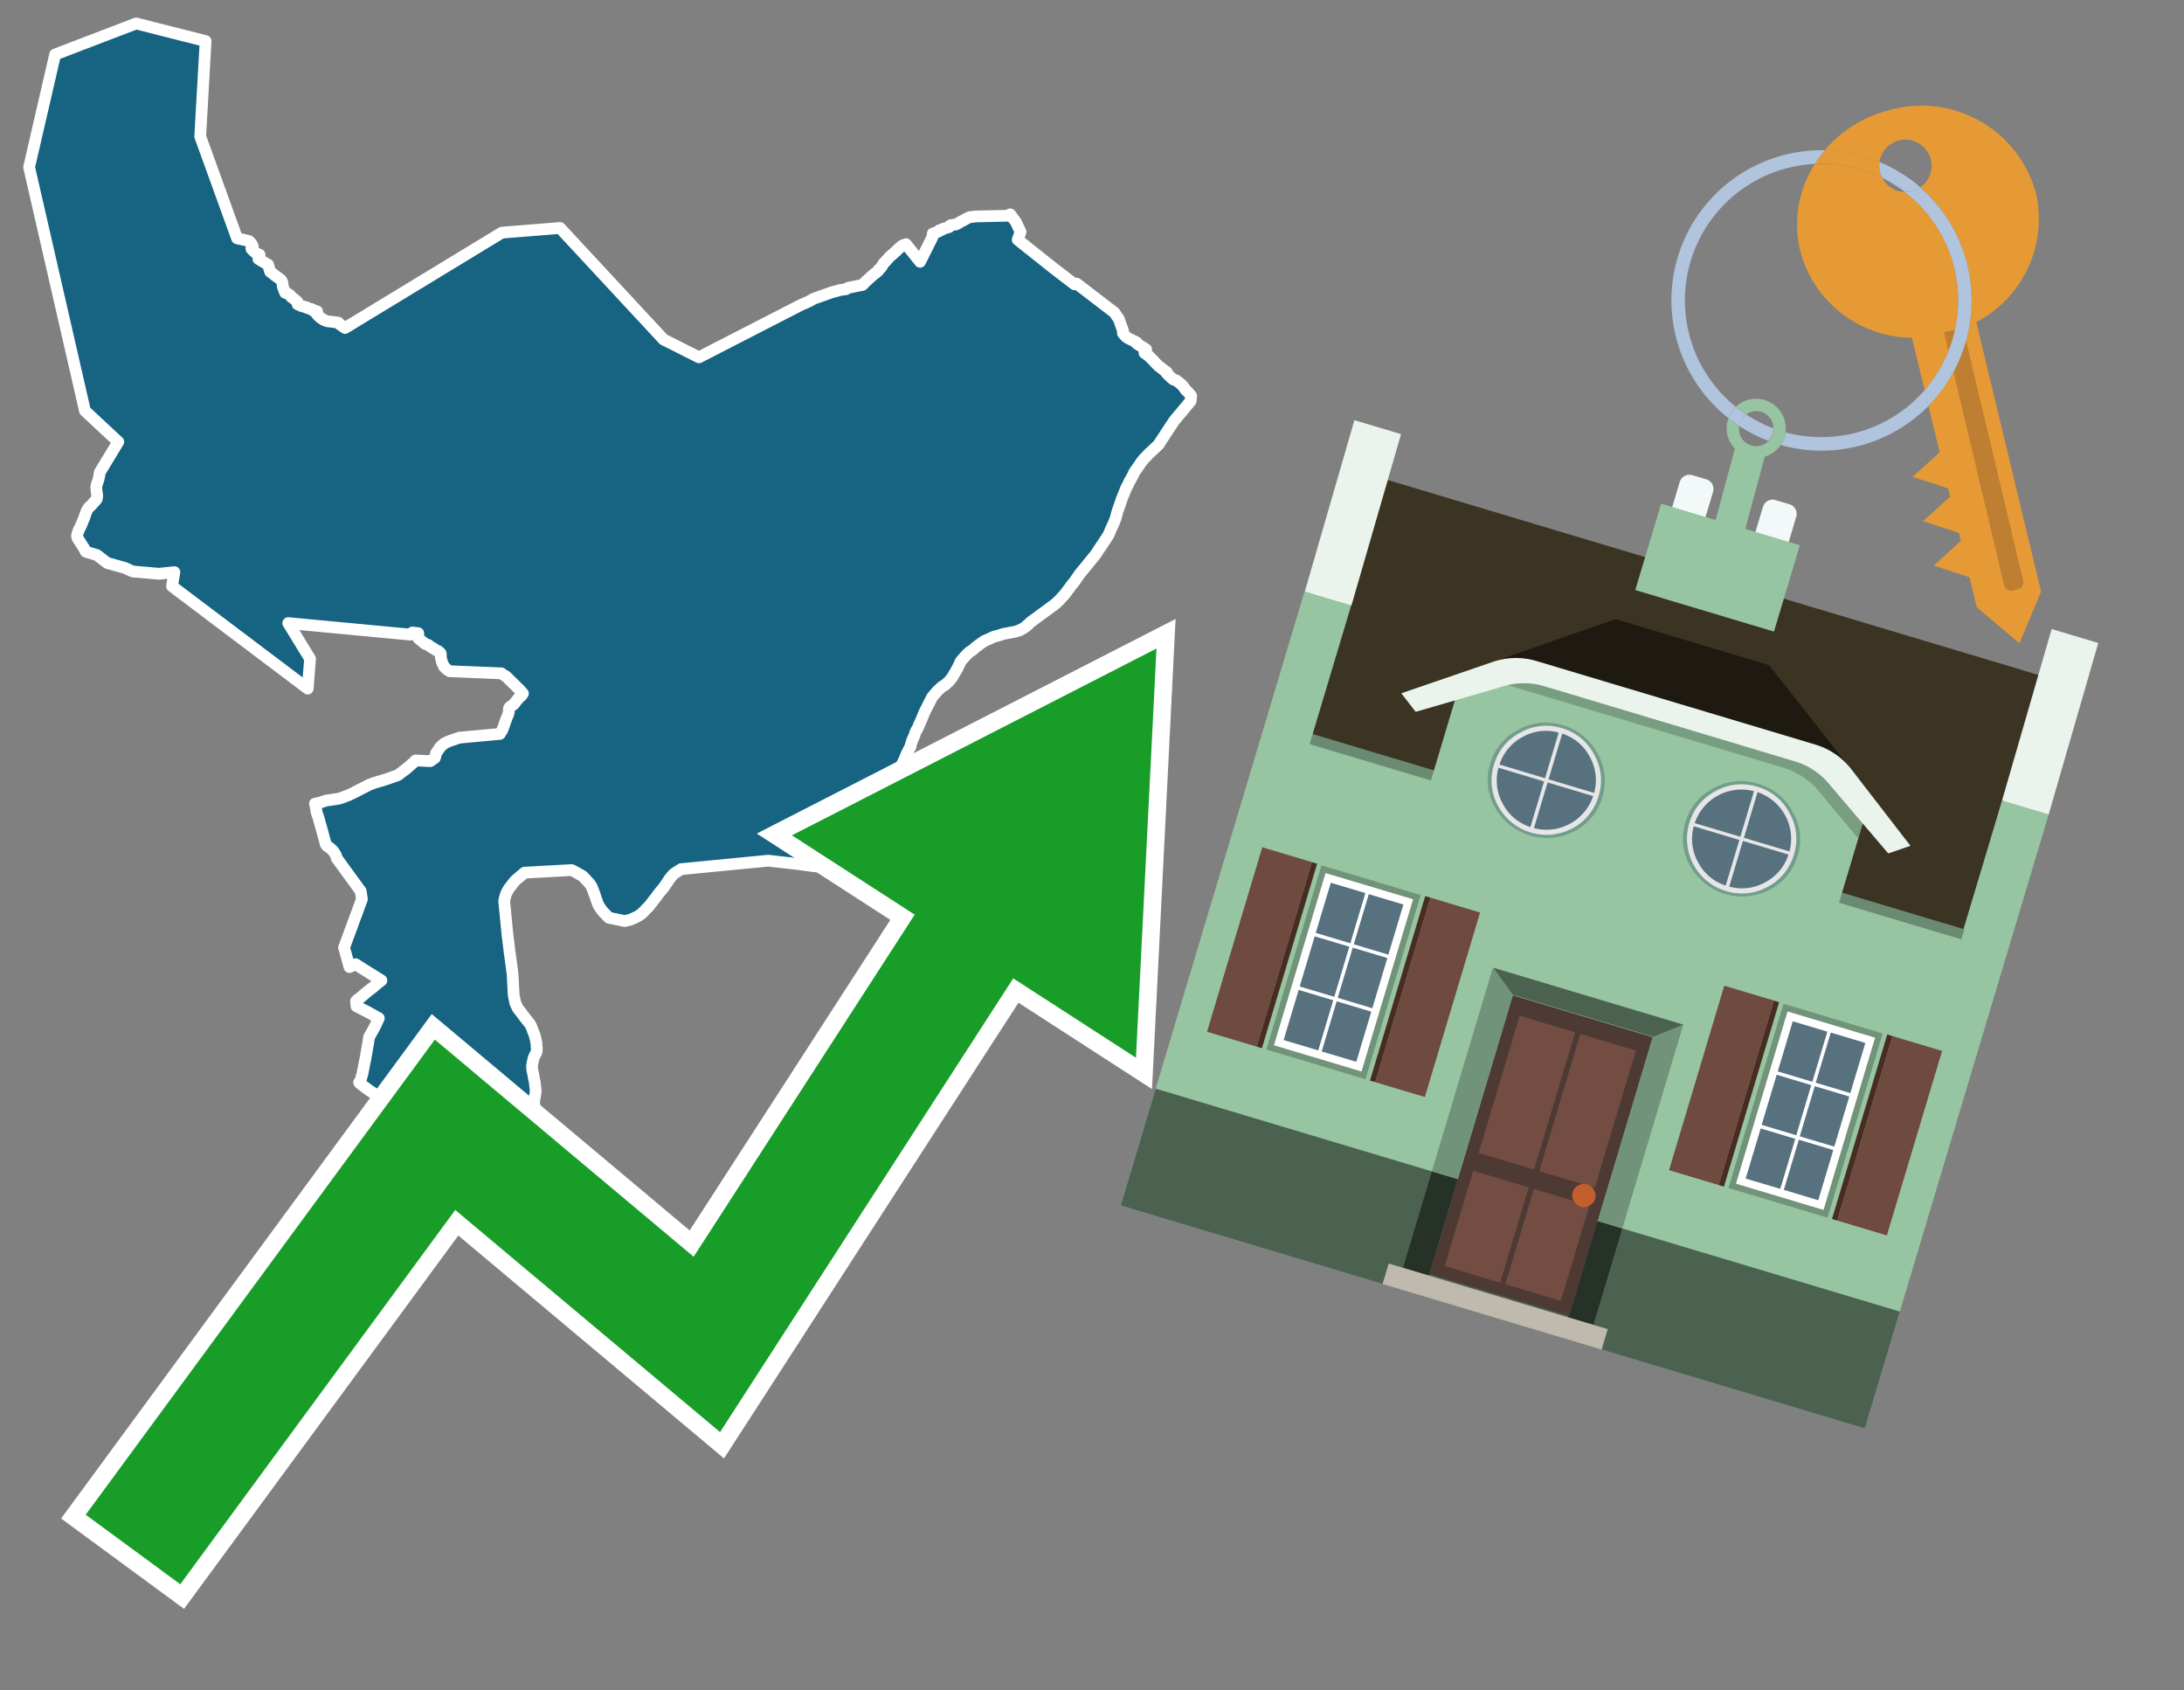 <svg id="Text" xmlns="http://www.w3.org/2000/svg" width="93.05" height="72" viewBox="0 0 93.05 72"><rect x="0" y="0" width="93.05" height="72" fill="#808080" stroke="none"/><polygon points="2.35,2.32 5.8,1 8.76,1.75 8.53,5.81 10.1,10.15 10.5,10.24 10.61,10.27 10.66,10.32 10.71,10.37 10.77,10.49 10.73,10.52 10.71,10.57 10.72,10.61 10.82,10.71 10.88,10.76 10.93,10.79 11.06,10.85 11.03,10.98 11.01,11.03 11.16,11.12 11.31,11.21 11.42,11.27 11.51,11.57 11.7,11.72 11.85,11.83 11.96,11.91 11.99,11.95 12.03,12.03 12.05,12.21 12.08,12.29 12.15,12.47 12.25,12.51 12.33,12.55 12.37,12.59 12.4,12.62 12.42,12.66 12.47,12.69 12.6,12.79 12.68,12.87 12.68,12.9 12.68,12.96 12.83,13.03 12.93,13.06 13.06,13.09 13.09,13.12 13.29,13.17 13.32,13.22 13.51,13.26 13.49,13.37 13.52,13.4 13.56,13.45 13.66,13.54 13.76,13.6 13.8,13.63 13.93,13.68 14.17,13.71 14.41,13.74 14.48,13.82 14.53,13.85 14.64,13.93 14.7,13.97 21.38,9.91 23.86,9.71 28.27,14.46 29.78,15.22 34.1,13 34.46,12.84 34.61,12.76 34.65,12.73 35.47,12.44 35.63,12.4 35.81,12.35 36.04,12.32 36.13,12.26 36.57,12.17 36.74,12.14 36.88,12 37.01,11.88 37.13,11.77 37.26,11.66 37.31,11.63 37.43,11.52 37.43,11.49 37.48,11.45 37.54,11.39 37.56,11.36 37.58,11.33 37.6,11.3 37.63,11.24 37.78,11.08 37.9,10.94 37.96,10.89 38.2,10.68 38.23,10.64 38.44,10.46 38.6,10.4 39.2,11.15 39.74,10.07 39.74,9.95 40.01,9.85 40.02,9.81 40.15,9.78 40.17,9.75 40.44,9.67 40.46,9.62 40.51,9.59 40.73,9.56 40.83,9.51 40.95,9.43 41.03,9.4 41.11,9.35 41.2,9.3 41.31,9.25 41.57,9.22 42.91,9.19 42.97,9.16 43.04,9.13 43.29,9.47 43.48,9.88 43.36,10.21 44.88,11.42 45.78,12.11 45.87,12.08 47.45,13.29 47.5,13.34 47.59,13.48 47.66,13.57 47.85,14.1 47.84,14.19 47.88,14.24 47.97,14.34 48.04,14.39 48.11,14.43 48.28,14.51 48.42,14.58 48.45,14.61 48.44,14.64 48.5,14.68 48.69,14.79 48.78,14.85 48.83,14.88 48.81,14.96 48.76,15.03 48.94,15.16 49.07,15.29 49.16,15.38 49.26,15.49 49.36,15.59 49.43,15.64 49.52,15.71 49.55,15.74 49.71,15.85 49.69,15.88 49.79,15.98 49.82,16.01 49.89,16.08 49.95,16.13 50,16.17 50.11,16.2 50.3,16.35 50.36,16.4 50.39,16.44 50.42,16.47 50.5,16.59 50.53,16.62 50.64,16.73 50.75,16.86 50.73,17.08 50.02,17.93 49.39,18.89 49.38,18.92 49.03,19.25 48.93,19.34 48.86,19.42 48.72,19.56 48.7,19.59 48.67,19.63 48.62,19.69 48.6,19.72 48.5,19.87 48.35,20.08 48.31,20.15 48.26,20.26 48.2,20.37 48.13,20.49 48.08,20.6 47.99,20.77 47.98,20.8 47.96,20.84 47.94,20.89 47.81,21.21 47.73,21.44 47.71,21.5 47.61,21.78 47.6,21.82 47.53,22.08 47.51,22.13 47.49,22.19 47.46,22.26 47.34,22.52 47.24,22.76 47.18,22.86 46.97,23.18 46.82,23.4 46.69,23.6 46.62,23.69 46.57,23.75 46.19,24.22 46.16,24.25 46.12,24.3 46.03,24.41 45.9,24.59 45.84,24.68 45.78,24.77 45.67,24.9 45.38,25.29 45.32,25.36 45.22,25.47 45.16,25.53 45.14,25.56 45.06,25.63 44.98,25.71 44.89,25.78 44.75,25.88 44.59,26 44.34,26.18 44.18,26.3 43.96,26.46 43.9,26.51 43.82,26.58 43.8,26.61 43.75,26.64 43.72,26.68 43.66,26.72 43.61,26.75 43.57,26.78 43.5,26.81 43.46,26.84 43.34,26.88 43.23,26.91 42.75,27 42.54,27.07 42.34,27.12 42.28,27.15 42.04,27.26 41.94,27.3 41.87,27.35 41.81,27.39 41.66,27.5 41.57,27.57 41.42,27.7 41.29,27.78 41.19,27.88 41.12,27.95 40.93,28.17 40.89,28.26 40.8,28.45 40.74,28.56 40.62,28.76 40.58,28.84 40.55,28.87 40.51,28.93 40.47,28.97 40.44,29.01 40.4,29.05 40.3,29.14 40.27,29.17 40.18,29.22 40.1,29.28 39.94,29.43 39.91,29.46 39.87,29.51 39.8,29.59 39.71,29.7 39.6,29.92 39.39,30.33 39.25,30.67 39.15,30.89 39.12,30.97 39.08,31.05 39.02,31.15 39,31.19 38.97,31.29 38.95,31.35 38.93,31.39 38.9,31.46 38.87,31.52 38.84,31.61 38.81,31.71 38.79,31.81 38.75,31.87 38.67,32.03 38.62,32.13 38.58,32.23 38.54,32.33 38.46,32.49 38.41,32.6 38.37,32.72 38.32,32.89 38.22,33.14 38.14,33.38 38.03,33.68 37.97,33.82 37.89,34.06 37.8,34.34 37.65,34.76 37.6,34.89 37.52,35.13 37.5,35.19 37.45,35.29 37.43,35.33 37.42,35.36 37.39,35.42 37.37,35.45 37.32,35.52 37.29,35.57 37.24,35.62 37.17,35.71 37.03,35.85 36.98,35.91 36.89,35.99 36.71,36.15 36.68,36.18 36.6,36.27 36.56,36.3 36.49,36.38 36.21,36.7 36.16,36.74 36.04,36.82 35.97,36.86 35.83,36.92 35.76,36.95 35.6,36.98 34.64,36.89 33.89,36.79 32.73,36.66 29.02,37.02 28.83,37.14 28.71,37.22 28.66,37.27 28.59,37.35 28.56,37.4 28.51,37.45 28.45,37.55 28.27,37.81 28.12,37.99 28.04,38.09 27.91,38.27 27.85,38.34 27.78,38.44 27.75,38.47 27.65,38.6 27.49,38.76 27.42,38.84 27.38,38.87 27.35,38.91 27.29,38.95 27.22,39 27.13,39.05 26.96,39.13 26.86,39.17 26.75,39.2 26.61,39.23 25.94,39.09 25.67,38.81 25.55,38.64 25.49,38.54 25.38,38.24 25.35,38.14 25.27,37.92 25.2,37.75 25.17,37.71 25.14,37.66 25.1,37.61 24.83,37.32 24.46,37.11 24.35,37.06 22.35,37.17 21.97,37.49 21.89,37.58 21.68,37.85 21.57,38.05 21.53,38.17 21.48,38.37 21.62,39.81 21.67,40.2 21.71,40.54 21.77,40.97 21.84,41.51 21.87,42.12 21.88,42.28 21.89,42.41 21.91,42.49 21.93,42.61 21.95,42.69 21.96,42.74 21.99,42.79 22,42.82 22.05,42.93 22.07,42.96 22.1,43 22.16,43.08 22.21,43.14 22.36,43.34 22.5,43.52 22.57,43.6 22.62,43.69 22.67,43.81 22.69,43.87 22.71,43.92 22.72,43.95 22.74,44 22.77,44.07 22.81,44.22 22.82,44.26 22.83,44.32 22.85,44.4 22.86,44.47 22.86,44.56 22.87,44.63 22.87,44.67 22.87,44.72 22.86,44.77 22.86,44.8 22.84,44.85 22.83,44.88 22.81,44.91 22.79,44.94 22.73,45.08 22.67,45.37 22.67,45.41 22.67,45.46 22.67,45.5 22.68,45.57 22.72,45.77 22.75,45.94 22.78,46.07 22.8,46.25 22.81,46.32 22.82,46.36 22.82,46.42 22.82,46.53 22.79,46.71 22.78,46.78 22.75,46.94 22.79,47.24 22.79,47.4 22.79,47.56 22.79,47.6 22.78,47.64 22.77,47.69 22.76,47.73 22.74,47.76 22.71,47.79 22.63,47.89 22.59,47.93 22.45,48.02 22.4,48.05 22.31,48.12 22.27,48.15 22.19,48.23 22.13,48.29 22.06,48.35 22.03,48.38 21.92,48.52 21.87,48.59 21.82,48.66 21.81,48.69 21.79,48.73 21.73,48.87 21.65,49.13 21.52,49.35 21.47,49.45 21.43,49.55 21.36,49.72 21.3,49.82 21.29,49.85 21.2,50.03 21.14,50.14 21.12,50.19 21.1,50.23 21.06,50.31 21.04,50.35 21.02,50.39 20.98,50.46 20.96,50.5 20.93,50.56 20.9,50.61 20.87,50.67 20.83,50.7 20.77,50.73 19.8,50.43 19.6,50.27 17.85,50.8 17.76,50.85 17.62,50.89 17.25,51 17.23,50.97 17.23,50.76 17.3,50.64 17,50.08 16.91,50.11 16.81,49.95 16.79,49.88 16.79,49.79 16.79,49.76 16.78,49.67 16.77,49.59 16.77,49.49 16.87,49.25 16.82,49.18 16.79,49.08 16.78,49.04 16.76,49 16.74,48.96 16.62,48.8 16.27,48.44 16.25,47.97 16.33,47.82 16.8,47.5 16.91,47.37 16.83,47.31 16.65,47.17 16.55,47.11 16.49,47.05 16.23,46.83 16.12,46.74 16.04,46.65 15.97,46.6 15.74,46.45 15.51,46.28 15.39,46.19 15.32,46.13 15.3,46.1 15.36,46.02 15.37,45.99 15.45,45.7 15.54,45.23 15.56,45.15 15.67,44.52 15.73,44.16 15.8,44.04 15.95,43.77 15.96,43.74 16.01,43.65 16.14,43.37 15.68,43.11 15.52,43.03 15.19,42.86 15.17,42.64 15.23,42.58 15.29,42.54 15.39,42.46 15.51,42.36 15.54,42.33 15.65,42.24 15.69,42.21 15.75,42.16 15.86,42.08 15.9,42.05 15.94,42.01 15.98,41.98 16.02,41.94 16.12,41.86 16.25,41.76 15.56,41.33 15.15,41.07 14.89,41.19 14.66,40.36 15.42,38.3 15.37,37.96 14.35,36.56 14.32,36.45 14.26,36.34 14.19,36.24 14.05,36.11 13.93,36.03 13.87,35.94 13.86,35.88 13.84,35.81 13.75,35.48 13.69,35.26 13.62,35.02 13.58,34.86 13.52,34.69 13.48,34.56 13.47,34.45 13.42,34.23 13.59,34.2 13.68,34.17 13.89,34.1 14.43,34.02 14.59,33.97 14.66,33.94 14.85,33.87 15.04,33.78 15.12,33.74 15.29,33.65 15.37,33.61 15.47,33.56 15.72,33.43 15.96,33.34 16.24,33.26 16.49,33.18 16.86,33.05 16.95,33.02 17.2,32.83 17.27,32.78 17.4,32.67 17.65,32.45 17.71,32.39 18.33,32.42 18.53,32.28 18.59,32.06 18.65,31.98 18.67,31.95 18.74,31.84 18.83,31.75 18.94,31.66 19.13,31.57 19.57,31.42 21.3,31.26 21.31,31.23 21.39,31.12 21.4,31.09 21.44,31 21.46,30.93 21.49,30.86 21.5,30.83 21.51,30.78 21.63,30.48 21.64,30.45 21.66,30.41 21.68,30.3 21.68,30.26 21.68,30.2 21.69,30.16 21.71,30.13 21.74,30.1 21.83,30.04 21.89,30 21.93,29.95 22.02,29.83 22.06,29.79 22.08,29.75 22.22,29.63 22.28,29.54 22.16,29.4 22.12,29.36 21.56,28.81 21.41,28.72 21.36,28.68 19.16,28.59 19.05,28.52 18.93,28.41 18.9,28.36 18.88,28.31 18.83,28.2 18.78,28 18.78,27.91 18.78,27.84 18.76,27.81 18.68,27.74 18.54,27.67 18.49,27.63 18.33,27.54 18.25,27.47 18.12,27.43 17.86,27.22 17.82,27.18 17.82,26.97 17.57,26.94 17.48,27.03 12.28,26.54 13.21,28.06 13.11,29.33 7.33,24.97 7.43,24.37 6.77,24.44 5.65,24.34 5.32,24.19 4.57,23.98 4.13,23.64 3.72,23.52 3.65,23.49 3.64,23.45 3.58,23.36 3.57,23.33 3.53,23.28 3.51,23.24 3.49,23.21 3.44,23.14 3.43,23.11 3.39,23.06 3.38,23.03 3.32,22.95 3.3,22.91 3.28,22.83 3.3,22.73 3.32,22.68 3.34,22.62 3.36,22.57 3.41,22.47 3.43,22.44 3.44,22.4 3.46,22.36 3.48,22.33 3.49,22.3 3.52,22.22 3.59,22.05 3.6,22.02 3.61,21.99 3.62,21.95 3.64,21.91 3.65,21.87 3.7,21.75 3.72,21.71 3.74,21.68 3.76,21.65 3.79,21.61 3.83,21.58 3.86,21.55 4,21.4 4.06,21.33 4.12,21.26 4.14,21.17 4.14,21.13 4.14,21.08 4.13,21.04 4.12,20.96 4.1,20.74 4.11,20.7 4.12,20.64 4.15,20.56 4.16,20.53 4.19,20.45 4.22,20.31 4.24,20.21 4.25,20.12 5.04,18.82 3.62,17.5 1.24,7.12 " fill="#166382" stroke="#fff" stroke-linejoin="round" stroke-width="0.5"/><polygon points="49.272 27.624 33.741 35.58 38.97 38.959 29.553 53.529 18.525 44.281 3.652 64.518 7.681 67.479 19.396 51.538 30.678 60.999 43.169 41.673 48.398 45.053 49.272 27.624" fill="none" stroke="#fff" stroke-miterlimit="10" stroke-width="1.5"/><polygon points="49.272 27.624 33.741 35.58 38.97 38.959 29.553 53.529 18.525 44.281 3.652 64.518 7.681 67.479 19.396 51.538 30.678 60.999 43.169 41.673 48.398 45.053 49.272 27.624" fill="#179d28"/><path d="M80.19,7.577a1.16,1.16,0,0,1-.094-.251,1.114,1.114,0,0,1-.018-.429A6.367,6.367,0,0,0,77.743,6.4a5.269,5.269,0,0,0-.423.577c.1,0,.192-.007.288-.007A5.794,5.794,0,0,1,80.19,7.577Z" fill="#e69a35"/><path d="M77.608,6.4A6.394,6.394,0,0,0,73.64,17.81a1.26,1.26,0,0,1,.317-.48A5.821,5.821,0,0,1,77.32,6.981a5.269,5.269,0,0,1,.423-.577Z" fill="#b0c4de"/><path d="M84.2,13.72a4.962,4.962,0,0,0,2.545-5.48,5.047,5.047,0,0,0-6.179-3.566A5.322,5.322,0,0,0,77.743,6.4a6.367,6.367,0,0,1,2.335.493,1.114,1.114,0,1,1,1.736,1.084,6.392,6.392,0,0,1,.347,9.3l.479,1.985-.438.4-.716.648.92.3.6.2.082.341-.438.4-.716.648.92.3.605.2.082.341-.438.4-.716.649.92.3.605.2.307,1.274,1.821,1.534.921-2.2Z" fill="#e69a35"/><path d="M81.154,8.179a1.115,1.115,0,0,1-.964-.6,5.794,5.794,0,0,0-2.582-.6c-.1,0-.192,0-.288.007a4.783,4.783,0,0,0-.625,3.685,4.962,4.962,0,0,0,4.765,3.715L82,16.617a5.82,5.82,0,0,0-.846-8.438Z" fill="#e69a35"/><path d="M74.1,18.142a6.386,6.386,0,0,0,1.232.63.73.73,0,0,0,.224-.527h0a5.783,5.783,0,0,1-1.159-.593A.733.733,0,0,0,74.1,18.142Z" fill="#b0c4de"/><path d="M74.4,17.652q-.228-.152-.44-.322a1.26,1.26,0,0,0-.317.48c.148.117.3.228.46.332A.733.733,0,0,1,74.4,17.652Z" fill="#b0c4de"/><path d="M74.824,16.984a1.257,1.257,0,0,0-.867.346c.141.114.288.222.44.322a.731.731,0,0,1,1.159.593h0a.732.732,0,1,1-1.463,0,.7.7,0,0,1,.007-.1c-.158-.1-.312-.215-.46-.332a1.258,1.258,0,0,0,.273,1.3l-.979,3.635,1.275.341.98-3.639a1.266,1.266,0,0,0,.681-.5,1.249,1.249,0,0,0,.2-.538,1.328,1.328,0,0,0,.012-.168A1.262,1.262,0,0,0,74.824,16.984Z" fill="#97c4a1"/><path d="M85.974,25.1l-.226.053a.3.3,0,0,1-.362-.223l-2.56-10.777.81-.193L86.2,24.736A.3.3,0,0,1,85.974,25.1Z" fill="#bf7f32"/><path d="M80.1,7.326a1.16,1.16,0,0,0,.094.251,5.833,5.833,0,0,1,.964.6,1.137,1.137,0,0,0,.287-.031,1.108,1.108,0,0,0,.373-.167A6.371,6.371,0,0,0,80.078,6.9,1.114,1.114,0,0,0,80.1,7.326Z" fill="#b0c4de"/><path d="M77.608,18.618a5.836,5.836,0,0,1-1.534-.2,1.24,1.24,0,0,1-.2.537,6.4,6.4,0,0,0,6.291-1.666L82,16.617A5.807,5.807,0,0,1,77.608,18.618Z" fill="#b0c4de"/><path d="M81.814,7.981a1.108,1.108,0,0,1-.373.167,1.137,1.137,0,0,1-.287.031A5.82,5.82,0,0,1,82,16.617l.161.667a6.392,6.392,0,0,0-.347-9.3Z" fill="#b0c4de"/><polygon points="83.79 39.753 55.78 31.364 58.988 20.404 86.964 28.783 83.79 39.753 83.79 39.753" fill="#3c3422" fill-rule="evenodd"/><polygon points="81.705 53.32 87.284 34.692 85.297 34.097 83.656 39.575 55.926 31.269 57.567 25.791 55.579 25.196 47.746 51.348 79.451 60.844 81.705 53.32" fill="#97c4a1" fill-rule="evenodd"/><rect x="69.522" y="21.148" width="0.444" height="28.983" transform="translate(15.592 92.226) rotate(-73.326)" opacity="0.3"/><polygon points="87.284 34.692 85.297 34.097 87.411 26.793 89.398 27.388 87.284 34.692 87.284 34.692" fill="#eaf3ec" fill-rule="evenodd"/><polygon points="57.578 25.794 55.591 25.199 57.705 17.896 59.692 18.491 57.578 25.794 57.578 25.794" fill="#eaf3ec" fill-rule="evenodd"/><polygon points="79.451 60.844 80.943 55.865 49.238 46.369 47.747 51.348 79.451 60.844 79.451 60.844" fill="#4c6251" fill-rule="evenodd"/><path d="M71.566,20.528l-.522,1.743,1.418.425.523-1.744a.432.432,0,0,0-.289-.536l-.593-.177A.431.431,0,0,0,71.566,20.528Z" fill="#f3f9f8" fill-rule="evenodd"/><path d="M75.111,21.589l-.522,1.743,1.418.425.522-1.743a.43.43,0,0,0-.289-.536l-.593-.178A.43.43,0,0,0,75.111,21.589Z" fill="#f3f9f8" fill-rule="evenodd"/><polygon points="75.368 28.329 68.829 26.37 63.807 28.121 78.733 32.591 75.368 28.329" fill="#1e1a11"/><polygon points="78.248 32.422 64.442 28.287 62.236 28.998 60.064 36.247 77.453 41.455 79.651 34.116 78.248 32.422" fill="#97c4a1"/><path d="M77.74,32.516S65.088,28.725,65,28.7l-.938.43,11.892,3.562a3.175,3.175,0,0,1,1.532,1l1.685,2.02.327-1.09Z" fill-rule="evenodd" opacity="0.2"/><path d="M77.35,31.716,65.458,28.154a3.041,3.041,0,0,0-1.854.037l-3.9,1.339.611.79,3.626-1.054a3.045,3.045,0,0,1,1.855-.037l10.673,3.2A3.028,3.028,0,0,1,78,33.477l2.45,2.874.945-.325-2.518-3.26A3.036,3.036,0,0,0,77.35,31.716Z" fill="#eaf3ec"/><polygon points="76.683 23.223 70.773 21.453 69.671 25.132 75.581 26.902 76.683 23.223 76.683 23.223" fill="#97c4a1" fill-rule="evenodd"/><g id="Symbol_9_0_Layer2_0_MEMBER_8_MEMBER_21_MEMBER_0_FILL" data-name="Symbol 9 0 Layer2 0 MEMBER 8 MEMBER 21 MEMBER 0 FILL"><path d="M66.584,30.892a2.39,2.39,0,0,0-1.891.189,2.317,2.317,0,0,0-1.2,1.448A2.345,2.345,0,0,0,63.7,34.4a2.528,2.528,0,0,0,3.367,1.008,2.339,2.339,0,0,0,1.2-1.447,2.313,2.313,0,0,0-.208-1.87A2.394,2.394,0,0,0,66.584,30.892Z" fill="#729d8c"/></g><g id="Symbol_9_0_Layer2_0_MEMBER_8_MEMBER_21_MEMBER_1_FILL" data-name="Symbol 9 0 Layer2 0 MEMBER 8 MEMBER 21 MEMBER 1 FILL"><path d="M66.547,31.016a2.241,2.241,0,0,0-1.769.185,2.213,2.213,0,0,0-1.127,1.376,2.239,2.239,0,0,0,.185,1.768,2.341,2.341,0,0,0,3.145.942,2.234,2.234,0,0,0,1.126-1.376,2.207,2.207,0,0,0-.185-1.768A2.237,2.237,0,0,0,66.547,31.016Z" fill="#e6e6e6"/></g><g id="Symbol_9_0_Layer2_0_MEMBER_8_MEMBER_21_MEMBER_2_MEMBER_0_FILL" data-name="Symbol 9 0 Layer2 0 MEMBER 8 MEMBER 21 MEMBER 2 MEMBER 0 FILL"><path d="M65.787,33.284,63.843,32.7a2.036,2.036,0,0,0,.186,1.539,2.015,2.015,0,0,0,1.175.986Z" fill="#58717f"/></g><g id="Symbol_9_0_Layer2_0_MEMBER_8_MEMBER_21_MEMBER_2_MEMBER_1_FILL" data-name="Symbol 9 0 Layer2 0 MEMBER 8 MEMBER 21 MEMBER 2 MEMBER 1 FILL"><path d="M65.827,33.148l.582-1.944a2.01,2.01,0,0,0-1.523.178,2.037,2.037,0,0,0-1,1.183Z" fill="#58717f"/></g><g id="Symbol_9_0_Layer2_0_MEMBER_8_MEMBER_21_MEMBER_2_MEMBER_2_FILL" data-name="Symbol 9 0 Layer2 0 MEMBER 8 MEMBER 21 MEMBER 2 MEMBER 2 FILL"><path d="M67.878,33.91l-1.943-.582-.582,1.944a2.1,2.1,0,0,0,2.525-1.362Z" fill="#58717f"/></g><g id="Symbol_9_0_Layer2_0_MEMBER_8_MEMBER_21_MEMBER_2_MEMBER_3_FILL" data-name="Symbol 9 0 Layer2 0 MEMBER 8 MEMBER 21 MEMBER 2 MEMBER 3 FILL"><path d="M66.558,31.249l-.582,1.943,1.943.582a2.031,2.031,0,0,0-.186-1.539A2.009,2.009,0,0,0,66.558,31.249Z" fill="#58717f"/></g><g id="Symbol_9_0_Layer2_0_MEMBER_8_MEMBER_21_MEMBER_0_FILL-2" data-name="Symbol 9 0 Layer2 0 MEMBER 8 MEMBER 21 MEMBER 0 FILL"><path d="M74.9,33.384a2.4,2.4,0,0,0-1.891.189,2.316,2.316,0,0,0-1.2,1.448,2.341,2.341,0,0,0,.209,1.87A2.527,2.527,0,0,0,75.387,37.9a2.345,2.345,0,0,0,1.2-1.447,2.314,2.314,0,0,0-.209-1.87A2.389,2.389,0,0,0,74.9,33.384Z" fill="#729d8c"/></g><g id="Symbol_9_0_Layer2_0_MEMBER_8_MEMBER_21_MEMBER_1_FILL-2" data-name="Symbol 9 0 Layer2 0 MEMBER 8 MEMBER 21 MEMBER 1 FILL"><path d="M74.867,33.508a2.239,2.239,0,0,0-1.768.185,2.21,2.21,0,0,0-1.127,1.376,2.316,2.316,0,0,0,1.564,2.883,2.261,2.261,0,0,0,1.765-.173A2.237,2.237,0,0,0,76.428,36.4a2.209,2.209,0,0,0-.185-1.769A2.239,2.239,0,0,0,74.867,33.508Z" fill="#e6e6e6"/></g><g id="Symbol_9_0_Layer2_0_MEMBER_8_MEMBER_21_MEMBER_2_MEMBER_0_FILL-2" data-name="Symbol 9 0 Layer2 0 MEMBER 8 MEMBER 21 MEMBER 2 MEMBER 0 FILL"><path d="M74.107,35.776l-1.943-.582a2.031,2.031,0,0,0,.186,1.539,2.009,2.009,0,0,0,1.175.986Z" fill="#58717f"/></g><g id="Symbol_9_0_Layer2_0_MEMBER_8_MEMBER_21_MEMBER_2_MEMBER_1_FILL-2" data-name="Symbol 9 0 Layer2 0 MEMBER 8 MEMBER 21 MEMBER 2 MEMBER 1 FILL"><path d="M74.148,35.64,74.73,33.7a2.1,2.1,0,0,0-2.525,1.362Z" fill="#58717f"/></g><g id="Symbol_9_0_Layer2_0_MEMBER_8_MEMBER_21_MEMBER_2_MEMBER_2_FILL-2" data-name="Symbol 9 0 Layer2 0 MEMBER 8 MEMBER 21 MEMBER 2 MEMBER 2 FILL"><path d="M76.2,36.4l-1.943-.582-.582,1.944a2.015,2.015,0,0,0,1.523-.178A2.036,2.036,0,0,0,76.2,36.4Z" fill="#58717f"/></g><g id="Symbol_9_0_Layer2_0_MEMBER_8_MEMBER_21_MEMBER_2_MEMBER_3_FILL-2" data-name="Symbol 9 0 Layer2 0 MEMBER 8 MEMBER 21 MEMBER 2 MEMBER 3 FILL"><path d="M74.879,33.741,74.3,35.684l1.943.582a2.1,2.1,0,0,0-1.361-2.525Z" fill="#58717f"/></g><polygon points="51.426 43.946 53.542 44.58 55.896 36.723 53.78 36.089 51.426 43.946 51.426 43.946" fill="#6e4a3f" fill-rule="evenodd"/><polygon points="53.542 44.58 53.764 44.647 56.117 36.789 55.896 36.723 53.542 44.58 53.542 44.58" fill="#482b22" fill-rule="evenodd"/><polygon points="60.706 46.726 58.59 46.092 60.943 38.235 63.059 38.868 60.706 46.726 60.706 46.726" fill="#6e4a3f" fill-rule="evenodd"/><polygon points="58.59 46.092 58.368 46.026 60.722 38.168 60.943 38.235 58.59 46.092 58.59 46.092" fill="#482b22" fill-rule="evenodd"/><rect x="53.146" y="39.209" width="8.19" height="4.408" transform="translate(1.145 84.365) rotate(-73.326)" fill="#719379"/><polygon points="60.205 38.304 56.474 37.187 54.277 44.522 58.008 45.639 60.205 38.304 60.205 38.304" fill="#fff" fill-rule="evenodd"/><path d="M59.792,38.527l-.64,2.136-1.474-.442.639-2.135,1.475.441Zm-1.621-.485-.64,2.136-1.474-.442L56.7,37.6l1.474.442Zm-2.158,1.84,1.475.441-.64,2.136-1.474-.441.639-2.136Zm-.683,2.282,1.474.441-.639,2.136L54.69,44.3l.64-2.135Zm.981,2.621.639-2.136,1.475.442-.64,2.135-1.474-.441Zm2.158-1.84L56.994,42.5l.64-2.136,1.474.442-.639,2.136Z" fill="#58717f" fill-rule="evenodd"/><polygon points="80.39 52.621 78.274 51.988 80.628 44.13 82.743 44.764 80.39 52.621 80.39 52.621" fill="#6e4a3f" fill-rule="evenodd"/><polygon points="78.274 51.988 78.053 51.921 80.406 44.064 80.628 44.13 78.274 51.988 78.274 51.988" fill="#482b22" fill-rule="evenodd"/><polygon points="71.111 49.842 73.227 50.476 75.58 42.619 73.464 41.985 71.111 49.842 71.111 49.842" fill="#6e4a3f" fill-rule="evenodd"/><polygon points="73.227 50.476 73.448 50.542 75.802 42.685 75.58 42.619 73.227 50.476 73.227 50.476" fill="#482b22" fill-rule="evenodd"/><rect x="72.83" y="45.105" width="8.19" height="4.408" transform="translate(9.534 107.426) rotate(-73.326)" fill="#719379"/><polygon points="76.159 43.083 79.889 44.2 77.692 51.535 73.962 50.418 76.159 43.083 76.159 43.083" fill="#fff" fill-rule="evenodd"/><path d="M76.381,43.5l1.475.442-.64,2.135-1.475-.441.64-2.136ZM78,43.981l1.474.442-.64,2.136-1.474-.442L78,43.981Zm.791,2.724-.64,2.135L76.679,48.4l.64-2.136,1.474.442Zm-.684,2.282-.639,2.135L76,50.68l.64-2.135,1.474.442Zm-2.26,1.65L74.375,50.2l.639-2.135,1.475.441-.64,2.136Zm-.791-2.724.64-2.135,1.474.441-.639,2.136-1.475-.442Z" fill="#58717f" fill-rule="evenodd"/><polygon points="67.888 56.431 69.118 52.323 68.019 51.994 66.789 56.102 67.888 56.431 67.888 56.431" fill="#263128" fill-rule="evenodd"/><polygon points="60.877 54.331 62.108 50.223 61.007 49.894 59.776 54.002 60.877 54.331 60.877 54.331" fill="#263128" fill-rule="evenodd"/><g id="Symbol_9_0_Layer2_0_MEMBER_8_MEMBER_12_MEMBER_0_FILL" data-name="Symbol 9 0 Layer2 0 MEMBER 8 MEMBER 12 MEMBER 0 FILL"><path d="M70.418,44.178l-5.965-1.786L60.9,54.27l5.964,1.786Z" fill="#4e3a34"/></g><g id="Symbol_9_0_Layer2_0_MEMBER_8_MEMBER_12_MEMBER_1_MEMBER_0_FILL" data-name="Symbol 9 0 Layer2 0 MEMBER 8 MEMBER 12 MEMBER 1 MEMBER 0 FILL"><path d="M65.358,49.815l1.75-5.843-2.363-.708L63,49.107Z" fill="#744d42"/></g><g id="Symbol_9_0_Layer2_0_MEMBER_8_MEMBER_12_MEMBER_1_MEMBER_1_FILL" data-name="Symbol 9 0 Layer2 0 MEMBER 8 MEMBER 12 MEMBER 1 MEMBER 1 FILL"><path d="M67.331,44.039l-1.75,5.842,2.364.708,1.75-5.842Z" fill="#744d42"/></g><g id="Symbol_9_0_Layer2_0_MEMBER_8_MEMBER_12_MEMBER_2_MEMBER_0_FILL" data-name="Symbol 9 0 Layer2 0 MEMBER 8 MEMBER 12 MEMBER 2 MEMBER 0 FILL"><path d="M63.915,54.633l1.215-4.058-2.363-.707-1.215,4.057Z" fill="#744d42"/></g><g id="Symbol_9_0_Layer2_0_MEMBER_8_MEMBER_12_MEMBER_2_MEMBER_1_FILL" data-name="Symbol 9 0 Layer2 0 MEMBER 8 MEMBER 12 MEMBER 2 MEMBER 1 FILL"><path d="M66.5,55.407l1.215-4.057-2.363-.708L64.138,54.7Z" fill="#744d42"/></g><g id="Symbol_9_0_Layer2_0_MEMBER_8_MEMBER_13_FILL" data-name="Symbol 9 0 Layer2 0 MEMBER 8 MEMBER 13 FILL"><path d="M67.959,51.058a.439.439,0,0,0-.045-.367.487.487,0,0,0-.669-.2.445.445,0,0,0-.239.282.457.457,0,0,0,.041.378.481.481,0,0,0,.293.242.459.459,0,0,0,.377-.042A.453.453,0,0,0,67.959,51.058Z" fill="#c35e2d"/></g><g id="Symbol_9_0_Layer2_0_MEMBER_8_MEMBER_14_FILL" data-name="Symbol 9 0 Layer2 0 MEMBER 8 MEMBER 14 FILL"><path d="M64.557,42.047l-.951-.833-2.6,8.68,1.1.329Z" fill="#719379"/></g><g id="Symbol_9_0_Layer2_0_MEMBER_8_MEMBER_15_FILL" data-name="Symbol 9 0 Layer2 0 MEMBER 8 MEMBER 15 FILL"><path d="M71.718,43.643l-1.2.19L68.072,52.01l1.046.313Z" fill="#719379"/></g><g id="Symbol_9_0_Layer2_0_MEMBER_8_MEMBER_16_FILL" data-name="Symbol 9 0 Layer2 0 MEMBER 8 MEMBER 16 FILL"><path d="M63.627,41.22l.836,1.156,5.961,1.786,1.294-.519Z" fill="#4c6251"/></g><polygon points="58.905 54.69 59.166 53.819 68.498 56.614 68.237 57.485 58.905 54.69 58.905 54.69" fill="#c0b9ad" fill-rule="evenodd"/></svg>
